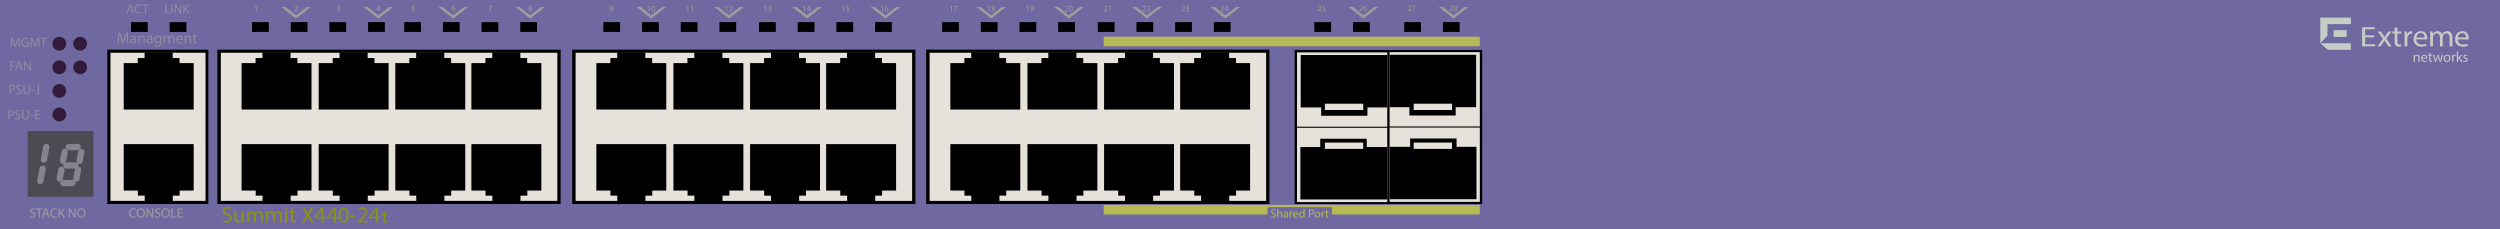 <?xml version="1.0" encoding="utf-8"?>
<!-- Copyright 2022 Virtual Console LLC. All rights reserved. Julia. Generator: Adobe Illustrator 23.1.0, SVG Export Plug-In . SVG Version: 6.00 Build 0)  -->
<svg version="1.1" id="Extreme_Summit_X440-24tdc_Switches"
	 xmlns="http://www.w3.org/2000/svg" xmlns:xlink="http://www.w3.org/1999/xlink" x="0px" y="0px" viewBox="0 0 600 55"
	 style="enable-background:new 0 0 600 55;" xml:space="preserve">
<style type="text/css">
	.st0{fill:#7068A1;}
	.st1{fill:#E7E1DB;}
	.st2{fill:#4C4B54;}
	.st3{fill:#84858D;}
	.st4{fill:#C5CDC5;}
	.st5{fill:#9D9E9B;}
	.st6{fill:#8A9315;}
	.st7{fill:#331B3B;}
	.st8{fill:#8E8DA2;}
	.st9{fill:#B6B954;}
</style>
<g>
	<rect x="0.001" class="st0" width="600" height="55"/>
</g>
<g>
	<g>
		<rect x="26.045" y="12.288" class="st1" width="23.659" height="36.113"/>
		<path d="M25.752,11.913H49.999v37.053H25.752V11.913z M49.325,12.663H26.515v35.553
			h22.81V12.663z"/>
	</g>
	<polygon points="43.089,15.144 43.089,13.928 41.445,13.928 41.445,12.571 34.704,12.571 
		34.704,13.928 33.057,13.928 33.057,15.144 29.696,15.144 29.696,26.289 
		46.478,26.289 46.478,15.144 	"/>
	<polygon points="33.086,45.736 33.086,46.951 34.729,46.951 34.729,48.309 41.471,48.309 
		41.471,46.951 43.117,46.951 43.117,45.736 46.478,45.736 46.478,34.59 
		29.696,34.59 29.696,45.736 	"/>
</g>
<g>
	<g>
		<rect x="137.753" y="12.288" class="st1" width="81.344" height="36.113"/>
		<path d="M137.32,11.913h82.374v37.053h-82.374V11.913z M218.91,12.663h-80.764v35.553
			h80.764V12.663z"/>
	</g>
	<polygon points="156.515,15.144 156.515,13.928 154.872,13.928 154.872,12.571 
		148.13,12.571 148.13,13.928 146.484,13.928 146.484,15.144 143.123,15.144 
		143.123,26.289 159.905,26.289 159.905,15.144 	"/>
	<polygon points="146.512,45.736 146.512,46.951 148.156,46.951 148.156,48.309 
		154.897,48.309 154.897,46.951 156.543,46.951 156.543,45.736 159.905,45.736 
		159.905,34.59 143.123,34.59 143.123,45.736 	"/>
	<polygon points="175.019,15.144 175.019,13.928 173.376,13.928 173.376,12.571 
		166.634,12.571 166.634,13.928 164.988,13.928 164.988,15.144 161.627,15.144 
		161.627,26.289 178.409,26.289 178.409,15.144 	"/>
	<polygon points="165.016,45.736 165.016,46.951 166.66,46.951 166.66,48.309 
		173.401,48.309 173.401,46.951 175.048,46.951 175.048,45.736 178.409,45.736 
		178.409,34.59 161.627,34.59 161.627,45.736 	"/>
	<polygon points="193.411,15.144 193.411,13.928 191.768,13.928 191.768,12.571 
		185.026,12.571 185.026,13.928 183.38,13.928 183.38,15.144 180.018,15.144 
		180.018,26.289 196.8,26.289 196.8,15.144 	"/>
	<polygon points="183.408,45.736 183.408,46.951 185.051,46.951 185.051,48.309 
		191.793,48.309 191.793,46.951 193.439,46.951 193.439,45.736 196.8,45.736 
		196.8,34.59 180.018,34.59 180.018,45.736 	"/>
	<polygon points="211.672,15.144 211.672,13.928 210.029,13.928 210.029,12.571 
		203.287,12.571 203.287,13.928 201.641,13.928 201.641,15.144 198.28,15.144 
		198.28,26.289 215.062,26.289 215.062,15.144 	"/>
	<polygon points="201.669,45.736 201.669,46.951 203.312,46.951 203.312,48.309 
		210.054,48.309 210.054,46.951 211.7,46.951 211.7,45.736 215.062,45.736 
		215.062,34.59 198.28,34.59 198.28,45.736 	"/>
</g>
<g>
	<g>
		<rect x="222.714" y="12.288" class="st1" width="81.344" height="36.113"/>
		<path d="M222.281,11.913h82.374v37.053h-82.374V11.913z M303.871,12.663h-80.764v35.553
			h80.764V12.663z"/>
	</g>
	<polygon points="241.476,15.144 241.476,13.928 239.833,13.928 239.833,12.571 
		233.091,12.571 233.091,13.928 231.445,13.928 231.445,15.144 228.084,15.144 
		228.084,26.289 244.866,26.289 244.866,15.144 	"/>
	<polygon points="231.473,45.736 231.473,46.951 233.117,46.951 233.117,48.309 
		239.858,48.309 239.858,46.951 241.504,46.951 241.504,45.736 244.866,45.736 
		244.866,34.59 228.084,34.59 228.084,45.736 	"/>
	<polygon points="259.98,15.144 259.98,13.928 258.337,13.928 258.337,12.571 
		251.595,12.571 251.595,13.928 249.949,13.928 249.949,15.144 246.588,15.144 
		246.588,26.289 263.37,26.289 263.37,15.144 	"/>
	<polygon points="249.977,45.736 249.977,46.951 251.621,46.951 251.621,48.309 
		258.362,48.309 258.362,46.951 260.009,46.951 260.009,45.736 263.37,45.736 
		263.37,34.59 246.588,34.59 246.588,45.736 	"/>
	<polygon points="278.372,15.144 278.372,13.928 276.729,13.928 276.729,12.571 
		269.987,12.571 269.987,13.928 268.341,13.928 268.341,15.144 264.979,15.144 
		264.979,26.289 281.761,26.289 281.761,15.144 	"/>
	<polygon points="268.369,45.736 268.369,46.951 270.012,46.951 270.012,48.309 
		276.754,48.309 276.754,46.951 278.4,46.951 278.4,45.736 281.761,45.736 
		281.761,34.59 264.979,34.59 264.979,45.736 	"/>
	<polygon points="296.633,15.144 296.633,13.928 294.99,13.928 294.99,12.571 
		288.248,12.571 288.248,13.928 286.602,13.928 286.602,15.144 283.241,15.144 
		283.241,26.289 300.023,26.289 300.023,15.144 	"/>
	<polygon points="286.63,45.736 286.63,46.951 288.273,46.951 288.273,48.309 
		295.015,48.309 295.015,46.951 296.661,46.951 296.661,45.736 300.023,45.736 
		300.023,34.59 283.241,34.59 283.241,45.736 	"/>
</g>
<g>
	<g>
		<rect x="52.609" y="12.288" class="st1" width="81.344" height="36.113"/>
		<path d="M52.177,11.913h82.374v37.053H52.177V11.913z M133.766,12.663H53.002v35.553
			h80.764V12.663z"/>
	</g>
	<polygon points="71.372,15.144 71.372,13.928 69.728,13.928 69.728,12.571 62.987,12.571 
		62.987,13.928 61.34,13.928 61.34,15.144 57.979,15.144 57.979,26.289 
		74.761,26.289 74.761,15.144 	"/>
	<polygon points="61.369,45.736 61.369,46.951 63.012,46.951 63.012,48.309 69.754,48.309 
		69.754,46.951 71.4,46.951 71.4,45.736 74.761,45.736 74.761,34.59 
		57.979,34.59 57.979,45.736 	"/>
	<polygon points="89.876,15.144 89.876,13.928 88.233,13.928 88.233,12.571 81.491,12.571 
		81.491,13.928 79.845,13.928 79.845,15.144 76.483,15.144 76.483,26.289 
		93.265,26.289 93.265,15.144 	"/>
	<polygon points="79.873,45.736 79.873,46.951 81.516,46.951 81.516,48.309 88.258,48.309 
		88.258,46.951 89.904,46.951 89.904,45.736 93.265,45.736 93.265,34.59 
		76.483,34.59 76.483,45.736 	"/>
	<polygon points="108.267,15.144 108.267,13.928 106.624,13.928 106.624,12.571 
		99.882,12.571 99.882,13.928 98.236,13.928 98.236,15.144 94.875,15.144 
		94.875,26.289 111.657,26.289 111.657,15.144 	"/>
	<polygon points="98.264,45.736 98.264,46.951 99.908,46.951 99.908,48.309 
		106.649,48.309 106.649,46.951 108.296,46.951 108.296,45.736 111.657,45.736 
		111.657,34.59 94.875,34.59 94.875,45.736 	"/>
	<polygon points="126.529,15.144 126.529,13.928 124.885,13.928 124.885,12.571 
		118.144,12.571 118.144,13.928 116.497,13.928 116.497,15.144 113.136,15.144 
		113.136,26.289 129.918,26.289 129.918,15.144 	"/>
	<polygon points="116.526,45.736 116.526,46.951 118.169,46.951 118.169,48.309 
		124.911,48.309 124.911,46.951 126.557,46.951 126.557,45.736 129.918,45.736 
		129.918,34.59 113.136,34.59 113.136,45.736 	"/>
</g>
<g>
	<rect x="6.642" y="31.444" class="st2" width="15.795" height="15.795"/>
	<g>
		<path class="st3" d="M10.541,39.044c-0.047,0-0.095-0.004-0.143-0.014
			c-0.407-0.078-0.673-0.471-0.595-0.878l0.577-3.026
			c0.078-0.407,0.468-0.674,0.878-0.595c0.407,0.078,0.673,0.471,0.595,0.878
			l-0.577,3.026C11.207,38.794,10.893,39.044,10.541,39.044z"/>
	</g>
	<g>
		<path class="st3" d="M9.674,44.235c-0.047,0-0.095-0.004-0.143-0.014
			c-0.407-0.078-0.673-0.471-0.595-0.878l0.577-3.026
			c0.078-0.407,0.468-0.674,0.878-0.595c0.407,0.078,0.673,0.471,0.595,0.878
			l-0.577,3.026C10.34,43.985,10.026,44.235,9.674,44.235z"/>
	</g>
	<g>
		<path class="st3" d="M19.116,39.348c-0.047,0-0.095-0.004-0.143-0.014
			c-0.407-0.078-0.673-0.471-0.595-0.878l0.41-2.134
			c0.078-0.407,0.468-0.674,0.878-0.595c0.407,0.078,0.673,0.471,0.595,0.878
			l-0.41,2.134C19.782,39.099,19.468,39.348,19.116,39.348z"/>
	</g>
	<g>
		<path class="st3" d="M18.331,43.61c-0.047,0-0.095-0.004-0.143-0.014
			c-0.407-0.078-0.673-0.471-0.595-0.878l0.41-2.134
			c0.078-0.407,0.468-0.674,0.878-0.595c0.407,0.078,0.673,0.471,0.595,0.878
			l-0.41,2.134C18.998,43.361,18.684,43.61,18.331,43.61z"/>
	</g>
	<g>
		<path class="st3" d="M15.126,39.348c-0.047,0-0.095-0.004-0.143-0.014
			c-0.407-0.078-0.673-0.471-0.595-0.878l0.41-2.134
			c0.078-0.407,0.468-0.674,0.878-0.595c0.407,0.078,0.673,0.471,0.595,0.878
			l-0.41,2.134C15.793,39.099,15.479,39.348,15.126,39.348z"/>
	</g>
	<g>
		<path class="st3" d="M15.761,35.471c-0.01-0.046-0.016-0.094-0.016-0.142
			c-0.009-0.414,0.32-0.757,0.734-0.765l2.172-0.046
			c0.414-0.009,0.757,0.316,0.765,0.734c0.009,0.414-0.32,0.757-0.734,0.765
			l-2.172,0.046C16.145,36.071,15.835,35.816,15.761,35.471z"/>
	</g>
	<g>
		<path class="st3" d="M15.192,39.89c-0.01-0.046-0.016-0.094-0.016-0.142
			c-0.009-0.414,0.32-0.757,0.734-0.765l2.172-0.046
			c0.414-0.009,0.757,0.316,0.765,0.734c0.009,0.414-0.32,0.757-0.734,0.765
			l-2.172,0.046C15.576,40.489,15.266,40.234,15.192,39.89z"/>
	</g>
	<g>
		<path class="st3" d="M14.466,44.118c-0.01-0.046-0.016-0.094-0.016-0.142
			c-0.009-0.414,0.32-0.757,0.734-0.765l2.172-0.046
			c0.414-0.009,0.757,0.316,0.765,0.734c0.009,0.414-0.32,0.757-0.734,0.765
			l-2.172,0.046C14.849,44.717,14.54,44.463,14.466,44.118z"/>
	</g>
	<g>
		<path class="st3" d="M14.342,43.61c-0.047,0-0.095-0.004-0.143-0.014
			c-0.407-0.078-0.673-0.471-0.595-0.878l0.41-2.134
			c0.078-0.407,0.468-0.674,0.878-0.595c0.407,0.078,0.673,0.471,0.595,0.878
			l-0.41,2.134C15.009,43.361,14.695,43.61,14.342,43.61z"/>
	</g>
</g>
<rect x="60.493" y="5.312" width="4.021" height="2.345"/>
<rect x="69.777" y="5.312" width="4.021" height="2.345"/>
<rect x="31.435" y="5.312" width="4.021" height="2.345"/>
<rect x="40.718" y="5.312" width="4.021" height="2.345"/>
<rect x="79.06" y="5.312" width="4.021" height="2.345"/>
<rect x="88.343" y="5.312" width="4.021" height="2.345"/>
<rect x="97.013" y="5.312" width="4.021" height="2.345"/>
<rect x="106.297" y="5.312" width="4.021" height="2.345"/>
<rect x="115.58" y="5.312" width="4.021" height="2.345"/>
<rect x="124.863" y="5.312" width="4.021" height="2.345"/>
<rect x="144.812" y="5.312" width="4.021" height="2.345"/>
<rect x="154.095" y="5.312" width="4.021" height="2.345"/>
<rect x="163.379" y="5.312" width="4.021" height="2.345"/>
<rect x="172.662" y="5.312" width="4.021" height="2.345"/>
<rect x="182.168" y="5.312" width="4.021" height="2.345"/>
<rect x="191.452" y="5.312" width="4.021" height="2.345"/>
<rect x="200.735" y="5.312" width="4.021" height="2.345"/>
<rect x="210.018" y="5.312" width="4.021" height="2.345"/>
<rect x="226.112" y="5.312" width="4.021" height="2.345"/>
<rect x="235.395" y="5.312" width="4.021" height="2.345"/>
<rect x="244.679" y="5.312" width="4.021" height="2.345"/>
<rect x="253.962" y="5.312" width="4.021" height="2.345"/>
<rect x="263.468" y="5.312" width="4.021" height="2.345"/>
<rect x="272.752" y="5.312" width="4.021" height="2.345"/>
<rect x="282.035" y="5.312" width="4.021" height="2.345"/>
<rect x="291.318" y="5.312" width="4.021" height="2.345"/>
<g>
	<polygon class="st4" points="564.211,11.948 558.686,11.948 556.87,10.378 564.211,10.378 	"/>
	<polygon class="st4" points="564.211,4.217 556.87,4.217 556.87,5.001 556.87,5.786 
		556.87,10.378 558.592,8.562 558.592,5.786 564.211,5.786 	"/>
	<rect x="560.057" y="7.239" class="st4" width="3.139" height="1.628"/>
	<path class="st4" d="M569.801,8.971h-2.171v1.656h2.42v0.497h-3.141V6.532h3.016v0.497
		h-2.296v1.451h2.171V8.971z"/>
	<path class="st4" d="M571.397,7.557l0.531,0.766c0.139,0.199,0.254,0.383,0.377,0.582
		h0.023c0.123-0.214,0.246-0.398,0.369-0.59l0.523-0.759h0.731l-1.27,1.724
		l1.308,1.843h-0.77l-0.546-0.803c-0.146-0.206-0.269-0.405-0.4-0.619h-0.015
		c-0.123,0.214-0.254,0.405-0.393,0.619l-0.539,0.803h-0.747l1.324-1.821
		l-1.262-1.747H571.397z"/>
	<path class="st4" d="M575.374,6.532v1.025h0.97v0.494h-0.97v1.923
		c0,0.442,0.131,0.693,0.508,0.693c0.177,0,0.308-0.022,0.392-0.044l0.031,0.486
		c-0.131,0.052-0.339,0.089-0.6,0.089c-0.315,0-0.569-0.096-0.731-0.273
		c-0.192-0.192-0.262-0.509-0.262-0.929V8.051h-0.577V7.557h0.577V6.702
		L575.374,6.532z"/>
	<path class="st4" d="M577.105,8.67c0-0.42-0.008-0.781-0.031-1.113h0.593L577.69,8.257
		h0.031c0.169-0.479,0.577-0.781,1.031-0.781c0.077,0,0.131,0.008,0.192,0.022
		v0.612c-0.069-0.015-0.139-0.022-0.231-0.022c-0.477,0-0.816,0.346-0.908,0.833
		c-0.015,0.088-0.031,0.192-0.031,0.302v1.902h-0.669V8.67z"/>
	<path class="st4" d="M579.922,9.458c0.015,0.877,0.6,1.238,1.278,1.238
		c0.485,0,0.777-0.081,1.031-0.184l0.115,0.464
		c-0.239,0.103-0.646,0.221-1.239,0.221c-1.147,0-1.832-0.722-1.832-1.798
		c0-1.076,0.662-1.924,1.747-1.924c1.216,0,1.539,1.025,1.539,1.681
		c0,0.133-0.015,0.236-0.023,0.302H579.922z M581.907,8.994
		c0.008-0.413-0.177-1.054-0.939-1.054c-0.685,0-0.985,0.604-1.039,1.054H581.907z"
		/>
	<path class="st4" d="M583.252,8.522c0-0.369-0.008-0.671-0.031-0.965h0.593l0.031,0.575
		h0.023c0.208-0.339,0.554-0.656,1.17-0.656c0.508,0,0.893,0.295,1.054,0.715
		h0.015c0.115-0.199,0.262-0.354,0.416-0.464
		c0.223-0.162,0.469-0.251,0.824-0.251c0.493,0,1.224,0.31,1.224,1.548v2.101
		h-0.662V9.105c0-0.685-0.262-1.098-0.808-1.098c-0.385,0-0.685,0.273-0.8,0.59
		c-0.031,0.089-0.054,0.206-0.054,0.324v2.204h-0.662V8.987
		c0-0.568-0.262-0.98-0.777-0.98c-0.423,0-0.731,0.324-0.839,0.649
		c-0.039,0.096-0.054,0.206-0.054,0.317v2.152h-0.662V8.522z"/>
	<path class="st4" d="M589.877,9.462c0.015,0.877,0.6,1.238,1.277,1.238
		c0.485,0,0.777-0.081,1.031-0.184l0.116,0.464
		c-0.239,0.103-0.646,0.221-1.239,0.221c-1.147,0-1.832-0.722-1.832-1.798
		c0-1.076,0.662-1.924,1.747-1.924c1.216,0,1.539,1.025,1.539,1.681
		c0,0.133-0.015,0.236-0.023,0.302H589.877z M591.862,8.998
		c0.008-0.413-0.177-1.054-0.939-1.054c-0.685,0-0.985,0.604-1.039,1.054H591.862z"
		/>
</g>
<g>
	<path class="st4" d="M579.288,13.612c0-0.172-0.003-0.314-0.013-0.451h0.268l0.017,0.275
		h0.007c0.083-0.159,0.276-0.314,0.551-0.314c0.231,0,0.589,0.138,0.589,0.71
		v0.995h-0.303V13.867c0-0.269-0.099-0.492-0.385-0.492
		c-0.201,0-0.356,0.141-0.407,0.31c-0.014,0.038-0.021,0.089-0.021,0.141v1.002
		h-0.303V13.612z"/>
	<path class="st4" d="M581.373,14.049c0.007,0.41,0.268,0.579,0.572,0.579
		c0.217,0,0.348-0.038,0.461-0.086l0.051,0.217
		c-0.107,0.048-0.289,0.103-0.554,0.103c-0.513,0-0.819-0.338-0.819-0.84
		c0-0.503,0.296-0.899,0.781-0.899c0.544,0,0.689,0.479,0.689,0.785
		c0,0.062-0.008,0.11-0.011,0.141H581.373z M582.261,13.833
		c0.004-0.193-0.079-0.492-0.42-0.492c-0.306,0-0.441,0.283-0.465,0.492H582.261z"/>
	<path class="st4" d="M583.298,12.682v0.479h0.434v0.231h-0.434v0.898
		c0,0.207,0.059,0.324,0.227,0.324c0.08,0,0.138-0.01,0.176-0.021l0.014,0.227
		c-0.059,0.025-0.152,0.041-0.268,0.041c-0.142,0-0.255-0.045-0.327-0.127
		c-0.086-0.09-0.117-0.238-0.117-0.434v-0.909h-0.258v-0.231h0.258v-0.4
		L583.298,12.682z"/>
	<path class="st4" d="M584.226,13.161l0.22,0.847c0.048,0.185,0.093,0.358,0.123,0.53
		h0.011c0.038-0.169,0.093-0.348,0.148-0.527l0.272-0.85h0.255l0.257,0.833
		c0.062,0.2,0.11,0.375,0.148,0.544h0.01
		c0.028-0.169,0.073-0.345,0.128-0.54l0.238-0.837h0.3l-0.538,1.666h-0.275
		l-0.255-0.795c-0.058-0.186-0.107-0.351-0.147-0.548h-0.008
		c-0.041,0.2-0.093,0.372-0.152,0.551l-0.268,0.792h-0.275l-0.503-1.666H584.226z
		"/>
	<path class="st4" d="M588.119,13.98c0,0.616-0.428,0.885-0.83,0.885
		c-0.45,0-0.798-0.331-0.798-0.857c0-0.558,0.365-0.885,0.826-0.885
		C587.795,13.123,588.119,13.471,588.119,13.98z M586.797,13.998
		c0,0.365,0.209,0.64,0.506,0.64c0.289,0,0.506-0.272,0.506-0.647
		c0-0.283-0.142-0.64-0.5-0.64S586.797,13.681,586.797,13.998z"/>
	<path class="st4" d="M588.505,13.681c0-0.196-0.003-0.365-0.013-0.52h0.265l0.01,0.327
		h0.014c0.075-0.224,0.259-0.365,0.461-0.365c0.034,0,0.059,0.004,0.086,0.01
		v0.286c-0.032-0.007-0.062-0.01-0.104-0.01c-0.214,0-0.364,0.162-0.406,0.389
		c-0.008,0.041-0.014,0.089-0.014,0.141v0.888h-0.3V13.681z"/>
	<path class="st4" d="M589.948,13.925h0.007c0.041-0.058,0.1-0.131,0.148-0.189
		l0.489-0.575h0.365l-0.644,0.685l0.733,0.981h-0.369l-0.575-0.798l-0.155,0.172
		v0.627h-0.3v-2.444h0.3V13.925z"/>
	<path class="st4" d="M591.225,14.518c0.089,0.058,0.248,0.121,0.399,0.121
		c0.22,0,0.323-0.11,0.323-0.248c0-0.145-0.086-0.224-0.31-0.307
		c-0.299-0.106-0.441-0.272-0.441-0.471c0-0.269,0.217-0.489,0.575-0.489
		c0.169,0,0.317,0.049,0.41,0.104l-0.075,0.22
		c-0.065-0.041-0.187-0.097-0.341-0.097c-0.179,0-0.279,0.103-0.279,0.227
		c0,0.137,0.1,0.2,0.317,0.282c0.289,0.11,0.437,0.255,0.437,0.503
		c0,0.292-0.228,0.499-0.624,0.499c-0.182,0-0.351-0.045-0.468-0.113
		L591.225,14.518z"/>
</g>
<g>
	<path class="st5" d="M7.237,51.867c0.126,0.077,0.311,0.143,0.505,0.143
		c0.288,0,0.456-0.152,0.456-0.372c0-0.204-0.117-0.32-0.411-0.434
		c-0.355-0.126-0.576-0.311-0.576-0.618c0-0.34,0.281-0.592,0.705-0.592
		c0.223,0,0.385,0.052,0.482,0.106l-0.078,0.229
		c-0.071-0.038-0.216-0.104-0.414-0.104c-0.297,0-0.411,0.179-0.411,0.327
		c0,0.204,0.133,0.304,0.434,0.421c0.369,0.142,0.556,0.32,0.556,0.641
		c0,0.336-0.249,0.627-0.763,0.627c-0.21,0-0.44-0.062-0.557-0.139L7.237,51.867
		z"/>
	<path class="st5" d="M9.287,50.269H8.624v-0.24h1.614v0.24H9.572v1.94H9.287V50.269z"
		/>
	<path class="st5" d="M10.594,51.524l-0.227,0.686h-0.291l0.741-2.181h0.339l0.744,2.181
		h-0.301L11.367,51.524H10.594z M11.308,51.304l-0.214-0.628
		c-0.048-0.143-0.081-0.271-0.113-0.398h-0.007
		c-0.032,0.13-0.068,0.263-0.11,0.396l-0.213,0.631H11.308z"/>
	<path class="st5" d="M13.699,52.138c-0.104,0.052-0.311,0.104-0.576,0.104
		c-0.615,0-1.077-0.388-1.077-1.103c0-0.683,0.462-1.146,1.139-1.146
		c0.271,0,0.443,0.059,0.518,0.097l-0.068,0.229
		c-0.106-0.051-0.259-0.09-0.44-0.09c-0.511,0-0.851,0.326-0.851,0.899
		c0,0.533,0.307,0.876,0.838,0.876c0.171,0,0.346-0.035,0.459-0.09L13.699,52.138
		z"/>
	<path class="st5" d="M14.055,50.029h0.281v1.052h0.01
		c0.058-0.084,0.116-0.162,0.171-0.233l0.667-0.818h0.349l-0.789,0.926
		l0.851,1.255h-0.333l-0.718-1.07l-0.207,0.239v0.831h-0.281V50.029z"/>
	<path class="st5" d="M16.497,52.21v-2.181h0.308l0.699,1.104
		c0.162,0.256,0.288,0.485,0.391,0.708l0.007-0.003
		c-0.026-0.291-0.032-0.557-0.032-0.896v-0.912h0.265v2.181h-0.285l-0.692-1.106
		c-0.152-0.242-0.298-0.491-0.408-0.728l-0.01,0.003
		c0.016,0.275,0.023,0.537,0.023,0.899v0.932H16.497z"/>
	<path class="st5" d="M20.492,51.097c0,0.75-0.456,1.147-1.012,1.147
		c-0.576,0-0.98-0.446-0.98-1.105c0-0.692,0.43-1.146,1.012-1.146
		C20.107,49.994,20.492,50.45,20.492,51.097z M18.801,51.132
		c0,0.466,0.252,0.883,0.695,0.883c0.446,0,0.699-0.41,0.699-0.905
		c0-0.434-0.227-0.887-0.695-0.887C19.034,50.223,18.801,50.654,18.801,51.132z"/>
</g>
<g>
	<path class="st5" d="M32.628,52.138c-0.104,0.052-0.311,0.104-0.576,0.104
		c-0.615,0-1.078-0.388-1.078-1.103c0-0.683,0.463-1.146,1.139-1.146
		c0.272,0,0.443,0.059,0.518,0.097l-0.068,0.229
		c-0.106-0.051-0.259-0.09-0.44-0.09c-0.511,0-0.851,0.326-0.851,0.899
		c0,0.533,0.307,0.876,0.838,0.876c0.171,0,0.346-0.035,0.459-0.09L32.628,52.138
		z"/>
	<path class="st5" d="M34.778,51.097c0,0.75-0.456,1.147-1.012,1.147
		c-0.576,0-0.98-0.446-0.98-1.105c0-0.692,0.43-1.146,1.012-1.146
		C34.393,49.994,34.778,50.45,34.778,51.097z M33.087,51.132
		c0,0.466,0.252,0.883,0.695,0.883c0.446,0,0.699-0.41,0.699-0.905
		c0-0.434-0.227-0.887-0.695-0.887C33.32,50.223,33.087,50.654,33.087,51.132z"/>
	<path class="st5" d="M35.147,52.21v-2.181h0.308l0.699,1.104
		c0.162,0.256,0.288,0.485,0.391,0.708l0.007-0.003
		c-0.026-0.291-0.032-0.557-0.032-0.896v-0.912h0.265v2.181h-0.285l-0.692-1.106
		c-0.152-0.242-0.298-0.491-0.408-0.728l-0.01,0.003
		c0.016,0.275,0.023,0.537,0.023,0.899v0.932H35.147z"/>
	<path class="st5" d="M37.241,51.867c0.126,0.077,0.311,0.143,0.504,0.143
		c0.288,0,0.457-0.152,0.457-0.372c0-0.204-0.117-0.32-0.411-0.434
		c-0.356-0.126-0.576-0.311-0.576-0.618c0-0.34,0.281-0.592,0.705-0.592
		c0.223,0,0.385,0.052,0.482,0.106l-0.078,0.229
		c-0.071-0.038-0.217-0.104-0.414-0.104c-0.297,0-0.411,0.179-0.411,0.327
		c0,0.204,0.133,0.304,0.434,0.421c0.369,0.142,0.556,0.32,0.556,0.641
		c0,0.336-0.249,0.627-0.763,0.627c-0.21,0-0.44-0.062-0.557-0.139
		L37.241,51.867z"/>
	<path class="st5" d="M40.74,51.097c0,0.75-0.456,1.147-1.012,1.147
		c-0.576,0-0.98-0.446-0.98-1.105c0-0.692,0.43-1.146,1.012-1.146
		C40.355,49.994,40.74,50.45,40.74,51.097z M39.049,51.132
		c0,0.466,0.252,0.883,0.695,0.883c0.446,0,0.699-0.41,0.699-0.905
		c0-0.434-0.227-0.887-0.695-0.887C39.282,50.223,39.049,50.654,39.049,51.132z"/>
	<path class="st5" d="M41.109,50.029h0.281v1.944h0.932v0.236h-1.213V50.029z"/>
	<path class="st5" d="M43.767,51.187h-0.848v0.786h0.944v0.236h-1.226v-2.181h1.177v0.236
		h-0.896v0.689h0.848V51.187z"/>
</g>
<g>
	<polygon class="st5" points="68.466,1.648 71.019,3.686 73.65,1.669 74.594,1.673 
		71.032,4.449 67.457,1.648 	"/>
</g>
<g>
	<path class="st5" d="M61.403,1.582h-0.004l-0.226,0.122l-0.034-0.134l0.284-0.152h0.15
		v1.299H61.403V1.582z"/>
</g>
<g>
	<path class="st5" d="M70.646,2.717V2.609l0.138-0.134
		c0.332-0.316,0.481-0.484,0.483-0.68c0-0.132-0.064-0.254-0.258-0.254
		c-0.118,0-0.216,0.06-0.276,0.11l-0.056-0.124
		c0.09-0.076,0.218-0.132,0.368-0.132c0.28,0,0.398,0.192,0.398,0.378
		c0,0.24-0.174,0.434-0.448,0.697L70.892,2.567v0.004h0.583v0.146H70.646z"/>
</g>
<g>
	<polygon class="st5" points="88.224,1.648 90.778,3.686 93.408,1.669 94.353,1.673 
		90.791,4.449 87.216,1.648 	"/>
</g>
<g>
	<path class="st5" d="M80.821,2.516c0.05,0.032,0.166,0.082,0.288,0.082
		c0.226,0,0.296-0.144,0.293-0.251c-0.002-0.182-0.166-0.26-0.335-0.26h-0.098
		V1.954h0.098c0.128,0,0.29-0.066,0.29-0.22c0-0.104-0.066-0.196-0.228-0.196
		c-0.104,0-0.204,0.046-0.26,0.086l-0.046-0.128
		c0.068-0.05,0.2-0.1,0.34-0.1c0.256,0,0.372,0.152,0.372,0.31
		c0,0.134-0.08,0.248-0.24,0.306v0.004c0.16,0.032,0.29,0.152,0.29,0.334
		c0,0.208-0.162,0.39-0.474,0.39c-0.146,0-0.274-0.046-0.338-0.088L80.821,2.516
		z"/>
</g>
<g>
	<path class="st5" d="M90.948,2.717V2.363h-0.604V2.248l0.58-0.83h0.19v0.808h0.182
		v0.138h-0.182v0.354H90.948z M90.948,2.226V1.792
		c0-0.068,0.002-0.136,0.006-0.204h-0.006c-0.04,0.076-0.072,0.132-0.108,0.192
		l-0.318,0.442v0.004H90.948z"/>
</g>
<g>
	<polygon class="st5" points="106.204,1.648 108.758,3.686 111.388,1.669 112.333,1.673 
		108.771,4.449 105.196,1.648 	"/>
</g>
<g>
	<path class="st5" d="M99.535,1.566h-0.496l-0.05,0.334
		c0.03-0.004,0.058-0.008,0.106-0.008c0.1,0,0.2,0.022,0.28,0.07
		c0.102,0.058,0.186,0.17,0.186,0.333c0,0.254-0.202,0.444-0.484,0.444
		c-0.142,0-0.262-0.04-0.324-0.08l0.044-0.134
		c0.054,0.032,0.16,0.072,0.278,0.072c0.166,0,0.308-0.108,0.308-0.282
		c-0.002-0.168-0.114-0.288-0.374-0.288c-0.074,0-0.132,0.008-0.18,0.014
		l0.083-0.624h0.622V1.566z"/>
</g>
<g>
	<path class="st5" d="M109.126,1.542c-0.036-0.002-0.082,0-0.132,0.008
		c-0.276,0.046-0.422,0.248-0.452,0.462h0.006
		c0.062-0.082,0.17-0.15,0.314-0.15c0.229,0,0.392,0.166,0.392,0.42
		c0,0.238-0.162,0.458-0.432,0.458c-0.278,0-0.46-0.216-0.46-0.554
		c0-0.256,0.092-0.458,0.22-0.585c0.108-0.106,0.251-0.172,0.416-0.192
		c0.052-0.008,0.096-0.01,0.128-0.01V1.542z M109.076,2.292
		c0-0.186-0.106-0.298-0.268-0.298c-0.106,0-0.204,0.066-0.252,0.16
		c-0.012,0.02-0.02,0.046-0.02,0.078c0.004,0.214,0.102,0.372,0.286,0.372
		C108.974,2.604,109.076,2.478,109.076,2.292z"/>
</g>
<g>
	<polygon class="st5" points="124.66,1.648 127.214,3.686 129.845,1.669 130.789,1.673 
		127.227,4.449 123.652,1.648 	"/>
</g>
<g>
	<polygon class="st5" points="153.74,1.648 156.294,3.686 158.925,1.669 159.869,1.673 
		156.307,4.449 152.732,1.648 	"/>
</g>
<g>
	<polygon class="st5" points="172.379,1.648 174.932,3.686 177.563,1.669 178.507,1.673 
		174.945,4.449 171.37,1.648 	"/>
</g>
<g>
	<polygon class="st5" points="191.106,1.648 193.66,3.686 196.291,1.669 197.235,1.673 
		193.673,4.449 190.098,1.648 	"/>
</g>
<g>
	<polygon class="st5" points="209.935,1.648 212.489,3.686 215.119,1.669 216.064,1.673 
		212.502,4.449 208.927,1.648 	"/>
</g>
<g>
	<path class="st5" d="M118.059,1.418v0.116l-0.566,1.184h-0.182l0.563-1.149V1.564h-0.636
		V1.418H118.059z"/>
</g>
<g>
	<path class="st5" d="M126.825,2.388c0-0.164,0.098-0.28,0.258-0.348l-0.002-0.006
		c-0.144-0.068-0.206-0.18-0.206-0.292c0-0.206,0.174-0.346,0.402-0.346
		c0.251,0,0.377,0.158,0.377,0.32c0,0.11-0.054,0.228-0.214,0.304v0.006
		c0.162,0.064,0.262,0.178,0.262,0.335c0,0.226-0.194,0.378-0.442,0.378
		C126.989,2.739,126.825,2.577,126.825,2.388z M127.524,2.38
		c0-0.158-0.11-0.234-0.286-0.284c-0.152,0.044-0.234,0.144-0.234,0.268
		c-0.006,0.132,0.094,0.248,0.26,0.248C127.423,2.611,127.524,2.513,127.524,2.38z
		 M127.041,1.73c0,0.13,0.098,0.2,0.248,0.24
		c0.112-0.038,0.198-0.118,0.198-0.236c0-0.104-0.062-0.212-0.22-0.212
		C127.12,1.522,127.041,1.618,127.041,1.73z"/>
</g>
<g>
	<path class="st5" d="M146.405,2.614c0.038,0.004,0.083,0,0.143-0.006
		c0.103-0.014,0.199-0.057,0.274-0.127c0.086-0.079,0.149-0.193,0.173-0.349
		h-0.006c-0.072,0.089-0.177,0.141-0.308,0.141c-0.235,0-0.387-0.177-0.387-0.401
		c0-0.248,0.179-0.465,0.447-0.465c0.268,0,0.433,0.218,0.433,0.552
		c0,0.288-0.097,0.489-0.226,0.614c-0.101,0.099-0.24,0.159-0.381,0.175
		c-0.064,0.01-0.121,0.012-0.163,0.01V2.614z M146.469,1.861
		c0,0.163,0.099,0.278,0.252,0.278c0.119,0,0.211-0.059,0.258-0.137
		c0.01-0.016,0.016-0.036,0.016-0.064c0-0.224-0.083-0.395-0.268-0.395
		C146.576,1.543,146.469,1.676,146.469,1.861z"/>
</g>
<g>
	<path class="st5" d="M155.711,1.595h-0.004l-0.228,0.123l-0.034-0.135l0.286-0.153h0.151
		v1.309h-0.171V1.595z"/>
	<path class="st5" d="M157.232,2.07c0,0.445-0.166,0.691-0.456,0.691
		c-0.255,0-0.429-0.24-0.433-0.672c0-0.439,0.189-0.681,0.456-0.681
		C157.075,1.408,157.232,1.654,157.232,2.07z M156.521,2.091
		c0,0.34,0.104,0.534,0.266,0.534c0.181,0,0.268-0.211,0.268-0.546
		c0-0.322-0.083-0.534-0.266-0.534C156.633,1.545,156.521,1.734,156.521,2.091z"/>
</g>
<g>
	<path class="st5" d="M165.012,1.595h-0.004l-0.228,0.123l-0.034-0.135l0.286-0.153h0.151
		v1.309h-0.171V1.595z"/>
	<path class="st5" d="M166.047,1.595h-0.004l-0.228,0.123l-0.034-0.135l0.286-0.153h0.151
		v1.309h-0.171V1.595z"/>
</g>
<g>
	<path class="st5" d="M174.337,1.595h-0.004l-0.228,0.123l-0.034-0.135l0.286-0.153h0.151
		v1.309h-0.171V1.595z"/>
	<path class="st5" d="M174.987,2.739V2.63l0.139-0.135
		c0.334-0.318,0.485-0.487,0.487-0.685c0-0.133-0.064-0.256-0.26-0.256
		c-0.119,0-0.217,0.061-0.278,0.111l-0.056-0.125
		c0.09-0.077,0.219-0.133,0.371-0.133c0.282,0,0.401,0.193,0.401,0.381
		c0,0.242-0.175,0.437-0.451,0.703l-0.105,0.097v0.004h0.588v0.147H174.987z"/>
</g>
<g>
	<path class="st5" d="M183.688,1.595h-0.004l-0.228,0.123l-0.034-0.135l0.286-0.153h0.151
		v1.309H183.688V1.595z"/>
	<path class="st5" d="M184.38,2.536c0.05,0.032,0.167,0.083,0.29,0.083
		c0.228,0,0.298-0.145,0.296-0.253c-0.002-0.184-0.167-0.262-0.338-0.262h-0.099
		V1.97h0.099c0.129,0,0.292-0.066,0.292-0.222c0-0.104-0.066-0.197-0.229-0.197
		c-0.105,0-0.206,0.046-0.262,0.087l-0.046-0.129
		c0.069-0.051,0.202-0.101,0.343-0.101c0.258,0,0.375,0.153,0.375,0.312
		c0,0.135-0.081,0.25-0.242,0.308v0.004c0.161,0.032,0.292,0.153,0.292,0.336
		c0,0.209-0.163,0.393-0.478,0.393c-0.147,0-0.276-0.046-0.34-0.088L184.38,2.536
		z"/>
</g>
<g>
	<path class="st5" d="M193.013,1.595h-0.004L192.781,1.718l-0.034-0.135l0.286-0.153h0.151
		v1.309h-0.171V1.595z"/>
	<path class="st5" d="M194.211,2.739V2.383h-0.608V2.266l0.584-0.836h0.191v0.813h0.183
		v0.139h-0.183v0.356H194.211z M194.211,2.244V1.807
		c0-0.068,0.002-0.137,0.006-0.206h-0.006c-0.041,0.077-0.073,0.133-0.109,0.193
		l-0.32,0.445v0.004H194.211z"/>
</g>
<g>
	<path class="st5" d="M202.356,1.595h-0.004L202.125,1.718l-0.034-0.135l0.286-0.153h0.151
		v1.309h-0.171V1.595z"/>
	<path class="st5" d="M203.788,1.579h-0.5l-0.05,0.336
		c0.03-0.004,0.059-0.008,0.107-0.008c0.101,0,0.201,0.022,0.282,0.071
		c0.103,0.058,0.188,0.171,0.188,0.336c0,0.256-0.204,0.447-0.487,0.447
		c-0.143,0-0.264-0.04-0.327-0.081l0.044-0.135
		c0.054,0.032,0.161,0.072,0.28,0.072c0.167,0,0.311-0.108,0.311-0.284
		c-0.002-0.169-0.115-0.29-0.377-0.29c-0.074,0-0.133,0.008-0.181,0.014
		l0.084-0.628h0.626V1.579z"/>
</g>
<g>
	<path class="st5" d="M211.682,1.595h-0.004l-0.228,0.123l-0.034-0.135l0.286-0.153h0.151
		v1.309h-0.171V1.595z"/>
	<path class="st5" d="M213.079,1.555c-0.036-0.002-0.083,0-0.133,0.008
		c-0.278,0.046-0.425,0.25-0.455,0.465h0.006c0.062-0.083,0.171-0.151,0.316-0.151
		c0.231,0,0.395,0.167,0.395,0.423c0,0.24-0.163,0.461-0.435,0.461
		c-0.28,0-0.463-0.217-0.463-0.558c0-0.258,0.093-0.461,0.222-0.59
		c0.109-0.106,0.254-0.173,0.419-0.193c0.052-0.008,0.097-0.01,0.129-0.01
		V1.555z M213.029,2.31c0-0.187-0.107-0.3-0.27-0.3
		c-0.106,0-0.206,0.066-0.254,0.161c-0.012,0.02-0.02,0.046-0.02,0.079
		c0.004,0.215,0.103,0.375,0.288,0.375C212.926,2.625,213.029,2.498,213.029,2.31z
		"/>
</g>
<g>
	<polygon class="st5" points="235.326,1.648 237.879,3.686 240.51,1.669 241.454,1.673 
		237.892,4.449 234.317,1.648 	"/>
</g>
<g>
	<polygon class="st5" points="253.964,1.648 256.518,3.686 259.148,1.669 260.093,1.673 
		256.531,4.449 252.956,1.648 	"/>
</g>
<g>
	<polygon class="st5" points="272.691,1.648 275.245,3.686 277.876,1.669 278.82,1.673 
		275.258,4.449 271.683,1.648 	"/>
</g>
<g>
	<polygon class="st5" points="291.52,1.648 294.074,3.686 296.705,1.669 297.649,1.673 
		294.087,4.449 290.512,1.648 	"/>
</g>
<g>
	<path class="st5" d="M228.272,1.595h-0.004l-0.228,0.123l-0.034-0.135l0.286-0.153h0.151
		v1.309h-0.171V1.595z"/>
	<path class="st5" d="M229.772,1.43V1.547l-0.57,1.192h-0.183l0.568-1.158V1.577h-0.641
		V1.43H229.772z"/>
</g>
<g>
	<path class="st5" d="M237.297,1.595h-0.004l-0.228,0.123L237.031,1.583l0.286-0.153h0.151
		v1.309h-0.171V1.595z"/>
	<path class="st5" d="M237.931,2.407c0-0.165,0.099-0.282,0.26-0.35l-0.002-0.006
		c-0.145-0.068-0.208-0.181-0.208-0.294c0-0.208,0.175-0.349,0.405-0.349
		c0.254,0,0.38,0.159,0.38,0.322c0,0.111-0.054,0.23-0.215,0.306v0.006
		c0.163,0.064,0.264,0.179,0.264,0.338c0,0.228-0.196,0.38-0.445,0.38
		C238.096,2.761,237.931,2.598,237.931,2.407z M238.636,2.399
		c0-0.159-0.11-0.236-0.288-0.286c-0.153,0.044-0.235,0.145-0.235,0.27
		c-0.006,0.133,0.095,0.25,0.262,0.25
		C238.533,2.632,238.636,2.534,238.636,2.399z M238.148,1.744
		c0,0.131,0.099,0.202,0.25,0.242c0.113-0.038,0.199-0.119,0.199-0.238
		c0-0.104-0.062-0.213-0.222-0.213C238.229,1.535,238.148,1.631,238.148,1.744z"/>
</g>
<g>
	<path class="st5" d="M246.597,1.595h-0.004l-0.228,0.123l-0.034-0.135l0.286-0.153h0.151
		v1.309h-0.171V1.595z"/>
	<path class="st5" d="M247.35,2.614c0.038,0.004,0.083,0,0.143-0.006
		c0.103-0.014,0.199-0.057,0.274-0.127c0.086-0.079,0.149-0.193,0.173-0.349
		h-0.006c-0.072,0.089-0.177,0.141-0.308,0.141c-0.236,0-0.387-0.177-0.387-0.401
		c0-0.248,0.179-0.465,0.447-0.465s0.433,0.218,0.433,0.552
		c0,0.288-0.097,0.489-0.226,0.614c-0.101,0.099-0.24,0.159-0.381,0.175
		c-0.064,0.01-0.121,0.012-0.163,0.01V2.614z M247.415,1.861
		c0,0.163,0.099,0.278,0.252,0.278c0.119,0,0.211-0.059,0.258-0.137
		c0.01-0.016,0.016-0.036,0.016-0.064c0-0.224-0.083-0.395-0.268-0.395
		C247.521,1.543,247.415,1.676,247.415,1.861z"/>
</g>
<g>
	<path class="st5" d="M255.538,2.739V2.63l0.139-0.135
		c0.334-0.318,0.485-0.487,0.488-0.685c0-0.133-0.064-0.256-0.26-0.256
		c-0.119,0-0.217,0.061-0.278,0.111l-0.056-0.125
		c0.09-0.077,0.219-0.133,0.371-0.133c0.282,0,0.4,0.193,0.4,0.381
		c0,0.242-0.175,0.437-0.451,0.703l-0.104,0.097v0.004h0.588v0.147H255.538z"/>
	<path class="st5" d="M257.443,2.07c0,0.445-0.166,0.691-0.456,0.691
		c-0.255,0-0.429-0.24-0.433-0.672c0-0.439,0.189-0.681,0.456-0.681
		C257.286,1.408,257.443,1.654,257.443,2.07z M256.732,2.091
		c0,0.34,0.104,0.534,0.266,0.534c0.181,0,0.268-0.211,0.268-0.546
		c0-0.322-0.083-0.534-0.266-0.534C256.844,1.545,256.732,1.734,256.732,2.091z"/>
</g>
<g>
	<path class="st5" d="M264.889,2.739V2.63l0.139-0.135
		c0.334-0.318,0.485-0.487,0.488-0.685c0-0.133-0.064-0.256-0.26-0.256
		c-0.119,0-0.217,0.061-0.278,0.111l-0.056-0.125
		c0.09-0.077,0.219-0.133,0.371-0.133c0.282,0,0.4,0.193,0.4,0.381
		c0,0.242-0.175,0.437-0.451,0.703l-0.104,0.097v0.004h0.588v0.147H264.889z"/>
	<path class="st5" d="M266.308,1.595h-0.004l-0.228,0.123l-0.034-0.135l0.286-0.153h0.151
		v1.309h-0.171V1.595z"/>
</g>
<g>
	<path class="st5" d="M274.214,2.739V2.63l0.139-0.135
		c0.334-0.318,0.485-0.487,0.488-0.685c0-0.133-0.064-0.256-0.26-0.256
		c-0.119,0-0.217,0.061-0.278,0.111l-0.056-0.125
		c0.09-0.077,0.219-0.133,0.371-0.133c0.282,0,0.4,0.193,0.4,0.381
		c0,0.242-0.175,0.437-0.451,0.703l-0.104,0.097v0.004h0.588v0.147H274.214z"/>
	<path class="st5" d="M275.249,2.739V2.63l0.139-0.135
		c0.334-0.318,0.485-0.487,0.487-0.685c0-0.133-0.064-0.256-0.26-0.256
		c-0.119,0-0.217,0.061-0.278,0.111l-0.056-0.125
		c0.09-0.077,0.219-0.133,0.371-0.133c0.282,0,0.401,0.193,0.401,0.381
		c0,0.242-0.175,0.437-0.451,0.703l-0.105,0.097v0.004h0.588v0.147H275.249z"/>
</g>
<g>
	<path class="st5" d="M283.558,2.739V2.63l0.139-0.135
		c0.334-0.318,0.485-0.487,0.488-0.685c0-0.133-0.064-0.256-0.26-0.256
		c-0.119,0-0.217,0.061-0.278,0.111l-0.056-0.125
		c0.09-0.077,0.219-0.133,0.371-0.133c0.282,0,0.4,0.193,0.4,0.381
		c0,0.242-0.175,0.437-0.451,0.703l-0.104,0.097v0.004h0.588v0.147H283.558z"/>
	<path class="st5" d="M284.634,2.536c0.05,0.032,0.167,0.083,0.29,0.083
		c0.228,0,0.298-0.145,0.296-0.253c-0.002-0.184-0.167-0.262-0.338-0.262h-0.099
		V1.97h0.099c0.129,0,0.292-0.066,0.292-0.222c0-0.104-0.066-0.197-0.229-0.197
		c-0.105,0-0.206,0.046-0.262,0.087l-0.046-0.129
		c0.069-0.051,0.202-0.101,0.343-0.101c0.258,0,0.375,0.153,0.375,0.312
		c0,0.135-0.081,0.25-0.242,0.308v0.004c0.161,0.032,0.292,0.153,0.292,0.336
		c0,0.209-0.163,0.393-0.478,0.393c-0.147,0-0.276-0.046-0.34-0.088L284.634,2.536
		z"/>
</g>
<g>
	<path class="st5" d="M292.883,2.739V2.63l0.139-0.135
		c0.334-0.318,0.485-0.487,0.488-0.685c0-0.133-0.064-0.256-0.26-0.256
		c-0.119,0-0.217,0.061-0.278,0.111l-0.056-0.125
		c0.09-0.077,0.219-0.133,0.371-0.133c0.282,0,0.4,0.193,0.4,0.381
		c0,0.242-0.175,0.437-0.451,0.703l-0.104,0.097v0.004h0.588v0.147H292.883z"/>
	<path class="st5" d="M294.465,2.739V2.383h-0.608V2.266l0.584-0.836h0.191v0.813h0.183
		v0.139h-0.183v0.356H294.465z M294.465,2.244V1.807
		c0-0.068,0.002-0.137,0.006-0.206h-0.006c-0.041,0.077-0.073,0.133-0.109,0.193
		l-0.32,0.445v0.004H294.465z"/>
</g>
<rect x="315.447" y="5.312" width="4.021" height="2.345"/>
<rect x="324.731" y="5.312" width="4.021" height="2.345"/>
<rect x="337.014" y="5.312" width="4.021" height="2.345"/>
<rect x="346.297" y="5.312" width="4.021" height="2.345"/>
<g>
	<polygon class="st5" points="324.661,1.648 327.215,3.686 329.845,1.669 330.79,1.673 
		327.227,4.449 323.653,1.648 	"/>
</g>
<g>
	<polygon class="st5" points="346.299,1.648 348.853,3.686 351.484,1.669 352.428,1.673 
		348.866,4.449 345.291,1.648 	"/>
</g>
<g>
	<path class="st6" d="M53.511,52.811c0.214,0.132,0.526,0.241,0.855,0.241
		c0.488,0,0.773-0.258,0.773-0.63c0-0.345-0.198-0.543-0.696-0.734
		c-0.603-0.214-0.975-0.526-0.975-1.047c0-0.576,0.476-1.003,1.194-1.003
		c0.378,0,0.652,0.088,0.816,0.181l-0.132,0.389
		c-0.12-0.066-0.367-0.175-0.701-0.175c-0.504,0-0.696,0.301-0.696,0.553
		c0,0.345,0.225,0.515,0.734,0.713c0.625,0.241,0.943,0.542,0.943,1.085
		c0,0.57-0.422,1.063-1.293,1.063c-0.356,0-0.745-0.104-0.942-0.236L53.511,52.811
		z"/>
	<path class="st6" d="M58.482,52.669c0,0.274,0.006,0.515,0.022,0.723h-0.427l-0.028-0.433
		h-0.011c-0.126,0.214-0.406,0.493-0.877,0.493c-0.417,0-0.915-0.23-0.915-1.162
		v-1.55h0.482v1.468c0,0.504,0.154,0.844,0.592,0.844
		c0.323,0,0.548-0.225,0.635-0.439c0.028-0.071,0.044-0.159,0.044-0.247v-1.627
		h0.482V52.669z"/>
	<path class="st6" d="M59.284,51.458c0-0.274-0.006-0.499-0.022-0.718h0.422l0.022,0.427
		h0.017c0.148-0.252,0.394-0.488,0.833-0.488c0.361,0,0.635,0.219,0.75,0.531
		h0.011c0.082-0.148,0.186-0.263,0.296-0.345
		c0.159-0.12,0.334-0.186,0.586-0.186c0.351,0,0.871,0.23,0.871,1.151v1.562
		H62.599v-1.501c0-0.51-0.187-0.816-0.576-0.816c-0.274,0-0.488,0.203-0.57,0.439
		c-0.022,0.066-0.038,0.153-0.038,0.241v1.638h-0.471v-1.589
		c0-0.422-0.187-0.729-0.554-0.729c-0.301,0-0.52,0.241-0.597,0.482
		c-0.028,0.071-0.038,0.153-0.038,0.236v1.6h-0.471V51.458z"/>
	<path class="st6" d="M63.856,51.458c0-0.274-0.006-0.499-0.022-0.718h0.422l0.022,0.427
		h0.017c0.148-0.252,0.394-0.488,0.833-0.488c0.361,0,0.635,0.219,0.75,0.531
		H65.889c0.082-0.148,0.186-0.263,0.296-0.345
		c0.159-0.12,0.334-0.186,0.586-0.186c0.351,0,0.871,0.23,0.871,1.151v1.562
		h-0.471v-1.501c0-0.51-0.186-0.816-0.576-0.816
		c-0.274,0-0.488,0.203-0.57,0.439c-0.022,0.066-0.038,0.153-0.038,0.241v1.638
		h-0.471v-1.589c0-0.422-0.186-0.729-0.554-0.729
		c-0.301,0-0.52,0.241-0.597,0.482c-0.028,0.071-0.038,0.153-0.038,0.236v1.6
		h-0.471V51.458z"/>
	<path class="st6" d="M68.965,49.995c0.005,0.164-0.115,0.296-0.307,0.296
		c-0.17,0-0.29-0.132-0.29-0.296c0-0.17,0.126-0.302,0.302-0.302
		C68.85,49.693,68.965,49.825,68.965,49.995z M68.428,53.392v-2.652h0.482v2.652
		H68.428z"/>
	<path class="st6" d="M70.291,49.979v0.762h0.691v0.367H70.291v1.43
		c0,0.329,0.093,0.515,0.362,0.515c0.126,0,0.219-0.017,0.279-0.033l0.022,0.361
		c-0.093,0.038-0.241,0.066-0.427,0.066c-0.224,0-0.405-0.071-0.52-0.203
		c-0.137-0.142-0.187-0.378-0.187-0.69v-1.446h-0.411v-0.367h0.411V50.104
		L70.291,49.979z"/>
	<path class="st6" d="M74.726,53.392l-0.471-0.816c-0.192-0.312-0.312-0.515-0.427-0.729
		h-0.011c-0.104,0.214-0.208,0.411-0.4,0.734l-0.444,0.811h-0.548l1.129-1.869
		l-1.085-1.825h0.554l0.488,0.866c0.137,0.241,0.241,0.427,0.339,0.625h0.016
		c0.104-0.219,0.197-0.389,0.334-0.625l0.504-0.866h0.548l-1.123,1.798
		l1.151,1.896H74.726z"/>
	<path class="st6" d="M77.155,53.392v-0.97h-1.655V52.104l1.589-2.274h0.521v2.214h0.498
		v0.378h-0.498v0.97H77.155z M77.155,52.044V50.855
		c0-0.186,0.005-0.373,0.016-0.559h-0.016c-0.109,0.208-0.197,0.362-0.296,0.526
		l-0.871,1.211v0.011H77.155z"/>
	<path class="st6" d="M80.155,53.392v-0.97h-1.655V52.104l1.589-2.274h0.521v2.214h0.498
		v0.378h-0.498v0.97H80.155z M80.155,52.044V50.855
		c0-0.186,0.005-0.373,0.016-0.559h-0.016c-0.109,0.208-0.197,0.362-0.296,0.526
		l-0.871,1.211v0.011H80.155z"/>
	<path class="st6" d="M83.656,51.573c0,1.211-0.449,1.879-1.238,1.879
		c-0.696,0-1.167-0.652-1.178-1.83c0-1.194,0.515-1.852,1.239-1.852
		C83.229,49.77,83.656,50.439,83.656,51.573z M81.722,51.628
		c0,0.926,0.285,1.452,0.723,1.452c0.493,0,0.729-0.576,0.729-1.485
		c0-0.877-0.224-1.452-0.723-1.452C82.029,50.143,81.722,50.658,81.722,51.628z"/>
	<path class="st6" d="M85.373,51.732v0.356h-1.354v-0.356H85.373z"/>
	<path class="st6" d="M85.899,53.392v-0.296l0.378-0.367
		c0.91-0.866,1.321-1.326,1.326-1.863c0-0.361-0.175-0.696-0.707-0.696
		c-0.323,0-0.592,0.164-0.756,0.301l-0.153-0.34
		c0.247-0.208,0.597-0.362,1.008-0.362c0.767,0,1.09,0.526,1.09,1.036
		c0,0.658-0.477,1.189-1.227,1.912l-0.285,0.263v0.011h1.6v0.4H85.899z"/>
	<path class="st6" d="M90.201,53.392v-0.97h-1.655V52.104l1.589-2.274h0.521v2.214h0.498
		v0.378h-0.498v0.97H90.201z M90.201,52.044V50.855c0-0.186,0.005-0.373,0.016-0.559
		H90.201c-0.109,0.208-0.197,0.362-0.296,0.526l-0.871,1.211v0.011H90.201z"/>
	<g>
		<path class="st6" d="M92.426,50.667v0.621h0.563v0.3h-0.563v1.167
			c0,0.268,0.076,0.42,0.295,0.42c0.103,0,0.179-0.014,0.228-0.026l0.018,0.295
			c-0.076,0.031-0.197,0.054-0.349,0.054c-0.184,0-0.331-0.059-0.425-0.166
			c-0.112-0.116-0.152-0.309-0.152-0.562v-1.181H91.707v-0.3h0.335v-0.519
			L92.426,50.667z"/>
	</g>
</g>
<g>
	<path class="st5" d="M316.285,2.636V2.529l0.137-0.133
		c0.329-0.313,0.478-0.48,0.479-0.674c0-0.131-0.063-0.252-0.256-0.252
		c-0.117,0-0.214,0.06-0.273,0.109l-0.056-0.123
		c0.09-0.076,0.217-0.131,0.365-0.131c0.277,0,0.395,0.19,0.395,0.375
		c0,0.238-0.173,0.431-0.444,0.692l-0.104,0.095V2.491h0.58v0.145H316.285z"/>
	<path class="st5" d="M318.073,1.493h-0.491l-0.05,0.331
		c0.029-0.004,0.058-0.008,0.104-0.008c0.1,0,0.199,0.022,0.278,0.069
		c0.101,0.058,0.185,0.169,0.185,0.332c0,0.252-0.2,0.44-0.48,0.44
		c-0.141,0-0.26-0.04-0.321-0.08l0.044-0.133
		c0.054,0.032,0.158,0.071,0.275,0.071c0.165,0,0.306-0.107,0.306-0.28
		c-0.002-0.167-0.113-0.286-0.371-0.286c-0.073,0-0.131,0.008-0.179,0.014
		l0.084-0.619h0.616V1.493z"/>
</g>
<g>
	<path class="st5" d="M326.238,2.636V2.529l0.137-0.133
		c0.33-0.313,0.479-0.48,0.48-0.674c0-0.131-0.063-0.252-0.256-0.252
		c-0.117,0-0.215,0.06-0.273,0.109l-0.056-0.123
		c0.089-0.076,0.216-0.131,0.364-0.131c0.278,0,0.396,0.19,0.396,0.375
		c0,0.238-0.173,0.431-0.444,0.692l-0.104,0.095V2.491h0.579v0.145H326.238z"/>
	<path class="st5" d="M327.993,1.469c-0.035-0.002-0.081,0-0.131,0.008
		c-0.273,0.045-0.418,0.246-0.448,0.458h0.006
		c0.062-0.082,0.169-0.149,0.312-0.149c0.229,0,0.389,0.165,0.389,0.417
		c0,0.236-0.16,0.455-0.428,0.455c-0.276,0-0.457-0.214-0.457-0.55
		c0-0.254,0.092-0.454,0.219-0.581c0.106-0.105,0.25-0.17,0.412-0.19
		c0.052-0.008,0.096-0.01,0.127-0.01V1.469z M327.943,2.214
		c0-0.185-0.104-0.296-0.266-0.296c-0.104,0-0.202,0.065-0.25,0.159
		c-0.012,0.02-0.02,0.046-0.02,0.078c0.004,0.212,0.102,0.369,0.284,0.369
		C327.842,2.523,327.943,2.398,327.943,2.214z"/>
</g>
<g>
	<path class="st5" d="M337.899,2.636V2.529l0.137-0.133
		c0.33-0.313,0.479-0.48,0.48-0.674c0-0.131-0.063-0.252-0.256-0.252
		c-0.117,0-0.215,0.06-0.273,0.109l-0.056-0.123
		c0.089-0.076,0.216-0.131,0.364-0.131c0.278,0,0.396,0.19,0.396,0.375
		c0,0.238-0.173,0.431-0.444,0.692l-0.104,0.095V2.491h0.579v0.145H337.899z"/>
	<path class="st5" d="M339.755,1.346v0.115l-0.562,1.174h-0.181l0.56-1.141V1.491h-0.631
		V1.346H339.755z"/>
</g>
<g>
	<path class="st5" d="M347.853,2.636V2.529l0.137-0.133
		c0.329-0.313,0.478-0.48,0.479-0.674c0-0.131-0.063-0.252-0.256-0.252
		c-0.117,0-0.214,0.06-0.273,0.109l-0.056-0.123
		c0.09-0.076,0.217-0.131,0.365-0.131c0.277,0,0.395,0.19,0.395,0.375
		c0,0.238-0.173,0.431-0.444,0.692l-0.104,0.095V2.491h0.58v0.145H347.853z"/>
	<path class="st5" d="M348.856,2.309c0-0.163,0.097-0.278,0.256-0.345l-0.002-0.006
		c-0.143-0.068-0.204-0.179-0.204-0.29c0-0.205,0.172-0.343,0.398-0.343
		c0.25,0,0.375,0.157,0.375,0.317c0,0.109-0.054,0.226-0.212,0.301v0.006
		c0.16,0.063,0.26,0.177,0.26,0.333c0,0.224-0.192,0.375-0.438,0.375
		C349.018,2.658,348.856,2.497,348.856,2.309z M349.55,2.3
		c0-0.157-0.109-0.232-0.284-0.281c-0.15,0.043-0.231,0.143-0.231,0.266
		c-0.006,0.131,0.093,0.246,0.258,0.246C349.449,2.531,349.55,2.434,349.55,2.3
		z M349.07,1.656c0,0.129,0.098,0.198,0.246,0.238
		c0.111-0.038,0.196-0.117,0.196-0.234c0-0.103-0.062-0.21-0.218-0.21
		C349.15,1.45,349.07,1.545,349.07,1.656z"/>
</g>
<circle class="st7" cx="14.234" cy="10.493" r="1.656"/>
<circle class="st7" cx="14.234" cy="16.155" r="1.656"/>
<circle class="st7" cx="19.234" cy="10.493" r="1.656"/>
<circle class="st7" cx="19.234" cy="16.155" r="1.656"/>
<circle class="st7" cx="14.234" cy="21.817" r="1.656"/>
<circle class="st7" cx="14.234" cy="27.478" r="1.656"/>
<g>
	<path class="st8" d="M30.868,2.519l-0.224,0.679h-0.289l0.734-2.16h0.336l0.737,2.16
		h-0.298L31.634,2.519H30.868z M31.576,2.301l-0.211-0.622
		c-0.048-0.141-0.08-0.269-0.112-0.394h-0.007
		c-0.032,0.128-0.067,0.26-0.109,0.391L30.925,2.301H31.576z"/>
	<path class="st8" d="M33.941,3.128c-0.103,0.051-0.308,0.103-0.57,0.103
		c-0.609,0-1.067-0.385-1.067-1.093c0-0.676,0.458-1.134,1.128-1.134
		c0.27,0,0.439,0.058,0.513,0.096l-0.067,0.228
		c-0.105-0.052-0.256-0.09-0.436-0.09c-0.506,0-0.843,0.324-0.843,0.891
		c0,0.529,0.304,0.869,0.83,0.869c0.17,0,0.343-0.036,0.455-0.09L33.941,3.128z
		"/>
	<path class="st8" d="M34.792,1.275h-0.657V1.039h1.599v0.237h-0.66v1.923h-0.282V1.275z"
		/>
</g>
<g>
	<path class="st8" d="M39.625,1.039h0.279v1.926h0.923v0.234H39.625V1.039z"/>
	<path class="st8" d="M41.417,1.039v2.16h-0.279v-2.16H41.417z"/>
	<path class="st8" d="M41.904,3.198v-2.16h0.304l0.692,1.093
		c0.16,0.253,0.285,0.48,0.388,0.702l0.006-0.003
		c-0.026-0.288-0.032-0.551-0.032-0.888V1.039h0.263v2.16h-0.282l-0.686-1.096
		c-0.15-0.241-0.294-0.487-0.403-0.721l-0.01,0.003
		c0.016,0.272,0.022,0.532,0.022,0.891v0.923H41.904z"/>
	<path class="st8" d="M44.013,1.039h0.279v1.042h0.009
		c0.058-0.083,0.116-0.16,0.17-0.231l0.66-0.811h0.346l-0.782,0.917
		l0.842,1.243h-0.33l-0.711-1.061l-0.205,0.237v0.824h-0.279V1.039z"/>
</g>
<g>
	<path class="st8" d="M30.444,9.294c-0.019-0.357-0.042-0.787-0.038-1.106h-0.011
		c-0.087,0.3-0.194,0.62-0.323,0.973l-0.452,1.243h-0.251l-0.414-1.22
		c-0.122-0.361-0.224-0.691-0.296-0.996h-0.008
		c-0.007,0.319-0.026,0.749-0.049,1.132l-0.068,1.098h-0.315l0.179-2.561h0.422
		l0.437,1.239c0.106,0.315,0.193,0.597,0.258,0.862h0.011
		c0.064-0.258,0.156-0.539,0.27-0.862l0.456-1.239h0.422l0.16,2.561h-0.323
		L30.444,9.294z"/>
	<path class="st8" d="M32.375,10.418l-0.026-0.232h-0.011
		c-0.103,0.145-0.3,0.274-0.562,0.274c-0.373,0-0.562-0.262-0.562-0.528
		c0-0.444,0.396-0.688,1.106-0.684V9.21c0-0.152-0.042-0.426-0.418-0.426
		c-0.171,0-0.35,0.053-0.479,0.137l-0.076-0.22
		c0.152-0.099,0.372-0.164,0.604-0.164c0.562,0,0.699,0.384,0.699,0.752v0.688
		c0,0.16,0.007,0.315,0.03,0.441H32.375z M32.325,9.48
		c-0.365-0.008-0.779,0.057-0.779,0.414c0,0.217,0.145,0.319,0.315,0.319
		c0.239,0,0.391-0.152,0.444-0.308c0.012-0.035,0.019-0.072,0.019-0.106V9.48z"/>
	<path class="st8" d="M33.19,9.077c0-0.19-0.004-0.346-0.015-0.498h0.296l0.019,0.304
		h0.007c0.091-0.175,0.304-0.346,0.608-0.346c0.255,0,0.65,0.152,0.65,0.783
		v1.098h-0.334V9.358c0-0.296-0.11-0.543-0.425-0.543
		c-0.221,0-0.392,0.156-0.449,0.342c-0.015,0.042-0.022,0.099-0.022,0.156v1.105
		h-0.334V9.077z"/>
	<path class="st8" d="M36.319,10.418l-0.026-0.232h-0.011
		c-0.103,0.145-0.3,0.274-0.562,0.274c-0.373,0-0.562-0.262-0.562-0.528
		c0-0.444,0.396-0.688,1.106-0.684V9.21c0-0.152-0.042-0.426-0.418-0.426
		c-0.171,0-0.35,0.053-0.479,0.137l-0.076-0.22
		c0.152-0.099,0.372-0.164,0.604-0.164c0.562,0,0.699,0.384,0.699,0.752v0.688
		c0,0.16,0.007,0.315,0.03,0.441H36.319z M36.27,9.48
		c-0.365-0.008-0.779,0.057-0.779,0.414c0,0.217,0.145,0.319,0.315,0.319
		c0.239,0,0.391-0.152,0.444-0.308c0.012-0.035,0.019-0.072,0.019-0.106V9.48z"/>
	<path class="st8" d="M38.719,8.58c-0.008,0.133-0.015,0.281-0.015,0.505v1.067
		c0,0.422-0.084,0.68-0.262,0.84c-0.179,0.167-0.437,0.22-0.669,0.22
		c-0.22,0-0.463-0.053-0.612-0.152l0.084-0.254
		c0.122,0.076,0.312,0.144,0.54,0.144c0.342,0,0.592-0.178,0.592-0.642v-0.205
		h-0.007c-0.103,0.171-0.3,0.308-0.585,0.308c-0.456,0-0.783-0.387-0.783-0.896
		c0-0.623,0.406-0.977,0.828-0.977c0.319,0,0.494,0.167,0.574,0.319h0.008
		l0.015-0.277H38.719z M38.374,9.305c0-0.057-0.004-0.106-0.019-0.152
		c-0.061-0.194-0.224-0.354-0.467-0.354c-0.319,0-0.547,0.27-0.547,0.695
		c0,0.361,0.183,0.661,0.543,0.661c0.205,0,0.391-0.129,0.463-0.342
		c0.019-0.057,0.027-0.122,0.027-0.179V9.305z"/>
	<path class="st8" d="M39.239,9.077c0-0.19-0.004-0.346-0.015-0.498h0.292L39.531,8.876
		h0.012c0.103-0.175,0.273-0.338,0.577-0.338c0.251,0,0.441,0.152,0.521,0.369
		h0.008c0.057-0.103,0.129-0.182,0.205-0.239
		c0.11-0.083,0.232-0.129,0.407-0.129c0.243,0,0.604,0.16,0.604,0.798v1.083
		h-0.327V9.377c0-0.354-0.129-0.566-0.399-0.566c-0.19,0-0.338,0.14-0.396,0.304
		c-0.015,0.045-0.026,0.106-0.026,0.167v1.136h-0.327V9.316
		c0-0.292-0.129-0.505-0.384-0.505c-0.209,0-0.361,0.167-0.414,0.334
		c-0.019,0.049-0.027,0.106-0.027,0.164v1.109h-0.327V9.077z"/>
	<path class="st8" d="M42.597,9.56c0.008,0.452,0.296,0.639,0.631,0.639
		c0.239,0,0.384-0.042,0.509-0.095l0.057,0.239
		c-0.118,0.053-0.319,0.114-0.611,0.114c-0.566,0-0.904-0.373-0.904-0.927
		s0.327-0.992,0.862-0.992c0.6,0,0.76,0.528,0.76,0.866
		c0,0.068-0.007,0.122-0.011,0.156H42.597z M43.578,9.32
		c0.004-0.213-0.087-0.543-0.463-0.543c-0.338,0-0.486,0.312-0.513,0.543H43.578z"
		/>
	<path class="st8" d="M44.317,9.077c0-0.19-0.004-0.346-0.015-0.498h0.296l0.019,0.304
		H44.625c0.091-0.175,0.304-0.346,0.608-0.346c0.255,0,0.65,0.152,0.65,0.783
		v1.098h-0.334V9.358c0-0.296-0.11-0.543-0.425-0.543
		c-0.221,0-0.392,0.156-0.449,0.342c-0.015,0.042-0.022,0.099-0.022,0.156v1.105
		h-0.334V9.077z"/>
	<path class="st8" d="M46.816,8.051v0.528h0.479v0.254H46.816v0.992
		c0,0.228,0.064,0.357,0.25,0.357c0.087,0,0.152-0.012,0.194-0.023l0.015,0.25
		c-0.064,0.027-0.167,0.046-0.296,0.046c-0.156,0-0.281-0.049-0.361-0.141
		c-0.095-0.099-0.129-0.262-0.129-0.479V8.834h-0.285V8.58h0.285v-0.441
		L46.816,8.051z"/>
</g>
<g>
	<g>
		<g>
			<path class="st8" d="M4.452,10.301C4.436,9.994,4.416,9.625,4.419,9.351H4.41
				c-0.075,0.258-0.167,0.532-0.278,0.836l-0.388,1.068H3.528l-0.356-1.049
				c-0.104-0.31-0.192-0.594-0.254-0.855H2.911
				c-0.006,0.274-0.023,0.644-0.042,0.974L2.81,11.268H2.539l0.153-2.201h0.362
				l0.376,1.064c0.091,0.271,0.167,0.513,0.222,0.741h0.01
				c0.056-0.222,0.134-0.463,0.232-0.741l0.392-1.064h0.362l0.137,2.201h-0.278
				L4.452,10.301z"/>
			<path class="st8" d="M6.896,11.17c-0.127,0.045-0.379,0.12-0.676,0.12
				c-0.333,0-0.607-0.085-0.823-0.29c-0.189-0.183-0.307-0.477-0.307-0.819
				C5.093,9.524,5.543,9.044,6.282,9.044c0.254,0,0.454,0.056,0.548,0.102
				L6.762,9.377C6.644,9.325,6.497,9.283,6.275,9.283
				c-0.535,0-0.885,0.333-0.885,0.885c0,0.559,0.336,0.889,0.849,0.889
				c0.186,0,0.313-0.026,0.378-0.06v-0.656H6.17V10.112h0.725V11.17z"/>
			<path class="st8" d="M9.183,10.301C9.166,9.994,9.146,9.625,9.15,9.351H9.14
				c-0.075,0.258-0.167,0.532-0.278,0.836l-0.388,1.068H8.258l-0.356-1.049
				c-0.104-0.31-0.192-0.594-0.254-0.855H7.641
				c-0.006,0.274-0.023,0.644-0.042,0.974L7.54,11.268H7.269l0.153-2.201H7.785
				l0.376,1.064c0.091,0.271,0.167,0.513,0.222,0.741h0.01
				c0.056-0.222,0.134-0.463,0.232-0.741l0.392-1.064H9.378L9.516,11.268H9.238
				L9.183,10.301z"/>
			<path class="st8" d="M10.336,9.309H9.667V9.067h1.629v0.242h-0.672V11.268h-0.288V9.309z"
				/>
		</g>
	</g>
	<g>
		<g>
			<path class="st8" d="M2.446,14.71h1.186v0.238H2.73v0.731H3.562v0.235H2.73v0.996
				H2.446V14.71z"/>
			<path class="st8" d="M4.136,16.219l-0.229,0.692H3.614l0.748-2.201h0.343l0.751,2.201
				H5.152l-0.235-0.692H4.136z M4.858,15.997l-0.215-0.634
				c-0.049-0.144-0.082-0.274-0.114-0.401H4.521
				c-0.033,0.131-0.068,0.265-0.111,0.398l-0.215,0.637H4.858z"/>
			<path class="st8" d="M5.777,16.911v-2.201h0.311l0.705,1.114
				c0.163,0.258,0.291,0.489,0.395,0.715l0.007-0.004
				c-0.026-0.293-0.033-0.562-0.033-0.904v-0.921h0.268v2.201H7.142l-0.699-1.117
				c-0.153-0.244-0.3-0.496-0.411-0.734l-0.01,0.003
				c0.016,0.278,0.023,0.543,0.023,0.908v0.94H5.777z"/>
		</g>
	</g>
	<g>
		<g>
			<path class="st8" d="M2.258,20.384c0.137-0.022,0.317-0.042,0.545-0.042
				c0.281,0,0.487,0.064,0.617,0.183c0.121,0.104,0.193,0.265,0.193,0.46
				c0,0.199-0.059,0.356-0.17,0.471c-0.15,0.16-0.395,0.241-0.673,0.241
				c-0.085,0-0.163-0.003-0.229-0.02v0.882H2.258V20.384z M2.542,21.445
				c0.062,0.017,0.141,0.022,0.235,0.022c0.343,0,0.552-0.166,0.552-0.47
				c0-0.291-0.206-0.432-0.52-0.432c-0.124,0-0.219,0.01-0.268,0.023V21.445z"/>
			<path class="st8" d="M3.955,22.213c0.127,0.078,0.313,0.144,0.509,0.144
				c0.291,0,0.46-0.153,0.46-0.376c0-0.206-0.118-0.323-0.415-0.438
				c-0.359-0.127-0.581-0.313-0.581-0.624c0-0.343,0.284-0.597,0.711-0.597
				c0.226,0,0.389,0.052,0.487,0.107l-0.079,0.231
				c-0.072-0.039-0.219-0.104-0.418-0.104c-0.3,0-0.415,0.18-0.415,0.33
				c0,0.206,0.134,0.307,0.438,0.425c0.372,0.144,0.562,0.323,0.562,0.646
				c0,0.34-0.251,0.633-0.771,0.633c-0.212,0-0.444-0.062-0.562-0.14
				L3.955,22.213z"/>
			<path class="st8" d="M5.886,20.357v1.303c0,0.493,0.219,0.702,0.513,0.702
				c0.327,0,0.536-0.215,0.536-0.702v-1.303h0.287v1.283
				c0,0.677-0.356,0.954-0.833,0.954c-0.451,0-0.79-0.258-0.79-0.94v-1.297H5.886
				z"/>
			<path class="st8" d="M8.369,21.569v0.212H7.563v-0.212H8.369z"/>
		</g>
	</g>
	<g>
		<g>
			<path class="st8" d="M1.988,26.477c0.137-0.022,0.317-0.042,0.545-0.042
				c0.281,0,0.487,0.064,0.617,0.183C3.271,26.722,3.344,26.883,3.344,27.078
				c0,0.199-0.059,0.356-0.17,0.471c-0.15,0.16-0.395,0.241-0.673,0.241
				c-0.085,0-0.163-0.003-0.229-0.02v0.882H1.988V26.477z M2.272,27.539
				c0.062,0.017,0.141,0.022,0.235,0.022c0.343,0,0.552-0.166,0.552-0.47
				c0-0.291-0.206-0.432-0.52-0.432c-0.124,0-0.219,0.01-0.268,0.023V27.539z"/>
			<path class="st8" d="M3.685,28.306c0.127,0.078,0.313,0.144,0.509,0.144
				c0.291,0,0.46-0.153,0.46-0.376c0-0.206-0.118-0.323-0.415-0.438
				c-0.359-0.127-0.581-0.313-0.581-0.624c0-0.343,0.284-0.597,0.711-0.597
				c0.226,0,0.389,0.052,0.487,0.107l-0.079,0.231
				c-0.072-0.039-0.219-0.104-0.418-0.104c-0.3,0-0.415,0.18-0.415,0.33
				c0,0.206,0.134,0.307,0.438,0.425c0.372,0.144,0.562,0.323,0.562,0.646
				c0,0.34-0.251,0.633-0.771,0.633c-0.212,0-0.444-0.062-0.562-0.14
				L3.685,28.306z"/>
			<path class="st8" d="M5.617,26.451v1.303c0,0.493,0.219,0.702,0.513,0.702
				c0.327,0,0.536-0.215,0.536-0.702v-1.303h0.287v1.283
				c0,0.677-0.356,0.954-0.833,0.954c-0.451,0-0.79-0.258-0.79-0.94v-1.297H5.617
				z"/>
			<path class="st8" d="M8.1,27.663v0.212H7.293v-0.212H8.1z"/>
			<path class="st8" d="M9.584,27.62H8.729v0.794h0.954v0.238h-1.238v-2.201h1.189v0.238
				H8.729v0.696h0.855V27.62z"/>
		</g>
	</g>
	<rect x="9.064" y="20.322" class="st8" width="0.321" height="2.236"/>
</g>
<g>
	<rect x="310.713" y="11.995" width="45.015" height="36.971"/>
	<g>
		<rect x="311.284" y="12.573" class="st1" width="21.66" height="17.831"/>
		<polygon points="332.943,13.207 312.169,13.207 312.169,25.784 317.085,25.784 
			317.085,27.779 328.186,27.779 328.186,25.784 332.943,25.784 		"/>
		<rect x="311.284" y="30.67" class="st1" width="21.66" height="17.831"/>
		<polygon points="312.089,47.867 332.943,47.867 332.943,35.291 328.008,35.291 
			328.008,33.295 316.865,33.295 316.865,35.291 312.089,35.291 		"/>
	</g>
	<g>
		<rect x="333.498" y="12.517" class="st1" width="21.66" height="17.831"/>
		<polygon points="333.498,25.727 338.255,25.727 338.255,27.723 349.356,27.723 
			349.356,25.727 354.272,25.727 354.272,13.151 333.498,13.151 		"/>
		<rect x="333.498" y="30.613" class="st1" width="21.66" height="17.831"/>
		<polygon points="354.352,35.234 349.576,35.234 349.576,33.239 338.433,33.239 
			338.433,35.234 333.498,35.234 333.498,47.81 354.352,47.81 		"/>
	</g>
	<rect x="317.97" y="24.89" class="st1" width="9.203" height="1.513"/>
	<rect x="317.97" y="34.219" class="st1" width="9.203" height="1.513"/>
	<rect x="339.283" y="24.89" class="st1" width="9.203" height="1.513"/>
	<rect x="339.283" y="34.219" class="st1" width="9.203" height="1.513"/>
</g>
<rect x="264.889" y="8.806" class="st9" width="90.269" height="2.298"/>
<polygon class="st9" points="264.889,49.172 264.889,51.47 304.201,51.47 304.201,49.714 
	319.647,49.714 319.647,51.47 355.157,51.47 355.157,49.172 "/>
<g>
	<path class="st9" d="M305.088,51.899c0.112,0.069,0.277,0.127,0.45,0.127
		c0.257,0,0.406-0.136,0.406-0.332c0-0.182-0.104-0.285-0.366-0.386
		c-0.317-0.113-0.514-0.277-0.514-0.551c0-0.304,0.251-0.528,0.629-0.528
		c0.199,0,0.344,0.046,0.43,0.096l-0.069,0.204
		c-0.063-0.034-0.193-0.092-0.369-0.092c-0.265,0-0.366,0.158-0.366,0.291
		c0,0.182,0.118,0.271,0.387,0.375c0.329,0.127,0.496,0.285,0.496,0.571
		c0,0.3-0.222,0.56-0.681,0.56c-0.188,0-0.393-0.056-0.496-0.124L305.088,51.899z
		"/>
	<path class="st9" d="M306.54,50.157h0.253v0.871h0.006
		c0.041-0.072,0.104-0.136,0.182-0.179c0.075-0.043,0.165-0.072,0.26-0.072
		c0.188,0,0.487,0.115,0.487,0.598v0.83h-0.254v-0.802
		c0-0.225-0.083-0.415-0.322-0.415c-0.165,0-0.295,0.115-0.341,0.254
		c-0.015,0.034-0.018,0.071-0.018,0.121v0.842h-0.253V50.157z"/>
	<path class="st9" d="M308.916,52.204l-0.021-0.176h-0.009
		c-0.077,0.109-0.228,0.207-0.427,0.207c-0.282,0-0.427-0.198-0.427-0.4
		c0-0.338,0.3-0.522,0.84-0.52v-0.028c0-0.115-0.032-0.323-0.317-0.323
		c-0.13,0-0.266,0.041-0.363,0.104l-0.058-0.167
		c0.115-0.075,0.282-0.124,0.458-0.124c0.427,0,0.531,0.291,0.531,0.571V51.869
		c0,0.121,0.006,0.24,0.022,0.335H308.916z M308.878,51.492
		c-0.277-0.006-0.592,0.043-0.592,0.313c0,0.165,0.109,0.243,0.239,0.243
		c0.182,0,0.298-0.116,0.338-0.234c0.009-0.025,0.015-0.055,0.015-0.08V51.492z"/>
	<path class="st9" d="M309.536,51.244c0-0.165-0.003-0.306-0.012-0.436h0.222l0.009,0.273
		h0.012c0.063-0.188,0.216-0.306,0.387-0.306c0.028,0,0.049,0.003,0.071,0.009
		v0.239c-0.025-0.006-0.052-0.009-0.086-0.009c-0.179,0-0.306,0.136-0.341,0.326
		c-0.006,0.034-0.012,0.075-0.012,0.118v0.744h-0.25V51.244z"/>
	<path class="st9" d="M310.592,51.553c0.006,0.343,0.226,0.484,0.479,0.484
		c0.183,0,0.292-0.032,0.387-0.072l0.044,0.182
		c-0.09,0.04-0.243,0.087-0.465,0.087c-0.43,0-0.687-0.283-0.687-0.704
		s0.248-0.753,0.655-0.753c0.455,0,0.576,0.401,0.576,0.658
		c0,0.052-0.006,0.092-0.009,0.118H310.592z M311.336,51.371
		c0.003-0.162-0.066-0.413-0.352-0.413c-0.257,0-0.369,0.236-0.39,0.413H311.336z
		"/>
	<path class="st9" d="M313.104,50.157v1.688c0,0.124,0.003,0.266,0.012,0.36h-0.229
		l-0.011-0.242h-0.006c-0.078,0.155-0.248,0.273-0.476,0.273
		c-0.338,0-0.598-0.285-0.598-0.709c-0.003-0.464,0.286-0.75,0.626-0.75
		c0.214,0,0.357,0.102,0.421,0.214h0.006v-0.834H313.104z M312.85,51.376
		c0-0.031-0.003-0.074-0.012-0.106c-0.037-0.161-0.176-0.294-0.366-0.294
		c-0.262,0-0.418,0.23-0.418,0.539c0,0.283,0.139,0.517,0.412,0.517
		c0.171,0,0.326-0.112,0.372-0.303c0.009-0.035,0.012-0.069,0.012-0.109V51.376z"/>
	<path class="st9" d="M314.149,50.283c0.121-0.02,0.28-0.037,0.482-0.037
		c0.248,0,0.43,0.058,0.545,0.161c0.106,0.093,0.17,0.233,0.17,0.407
		c0,0.176-0.052,0.313-0.15,0.415c-0.132,0.142-0.349,0.213-0.594,0.213
		c-0.075,0-0.145-0.003-0.202-0.017v0.778h-0.251V50.283z M314.4,51.221
		c0.055,0.015,0.124,0.021,0.208,0.021c0.303,0,0.487-0.147,0.487-0.416
		c0-0.256-0.182-0.38-0.458-0.38c-0.11,0-0.193,0.008-0.237,0.02V51.221z"/>
	<path class="st9" d="M316.869,51.495c0,0.516-0.357,0.74-0.695,0.74
		c-0.378,0-0.669-0.276-0.669-0.718c0-0.467,0.306-0.741,0.692-0.741
		C316.597,50.777,316.869,51.068,316.869,51.495z M315.761,51.509
		c0,0.306,0.176,0.537,0.424,0.537c0.242,0,0.424-0.229,0.424-0.543
		c0-0.236-0.118-0.536-0.418-0.536S315.761,51.244,315.761,51.509z"/>
	<path class="st9" d="M317.193,51.244c0-0.165-0.003-0.306-0.012-0.436h0.222l0.009,0.273
		h0.012c0.063-0.188,0.216-0.306,0.387-0.306c0.028,0,0.049,0.003,0.071,0.009
		v0.239c-0.025-0.006-0.052-0.009-0.086-0.009c-0.179,0-0.306,0.136-0.341,0.326
		c-0.006,0.034-0.011,0.075-0.011,0.118v0.744h-0.251V51.244z"/>
	<path class="st9" d="M318.512,50.407v0.401h0.363v0.193h-0.363v0.752
		c0,0.173,0.049,0.271,0.19,0.271c0.065,0,0.115-0.009,0.146-0.018l0.012,0.19
		c-0.049,0.021-0.127,0.035-0.225,0.035c-0.118,0-0.214-0.038-0.274-0.107
		c-0.072-0.075-0.098-0.199-0.098-0.363v-0.761h-0.217v-0.193h0.217v-0.335
		L318.512,50.407z"/>
</g>
</svg>
